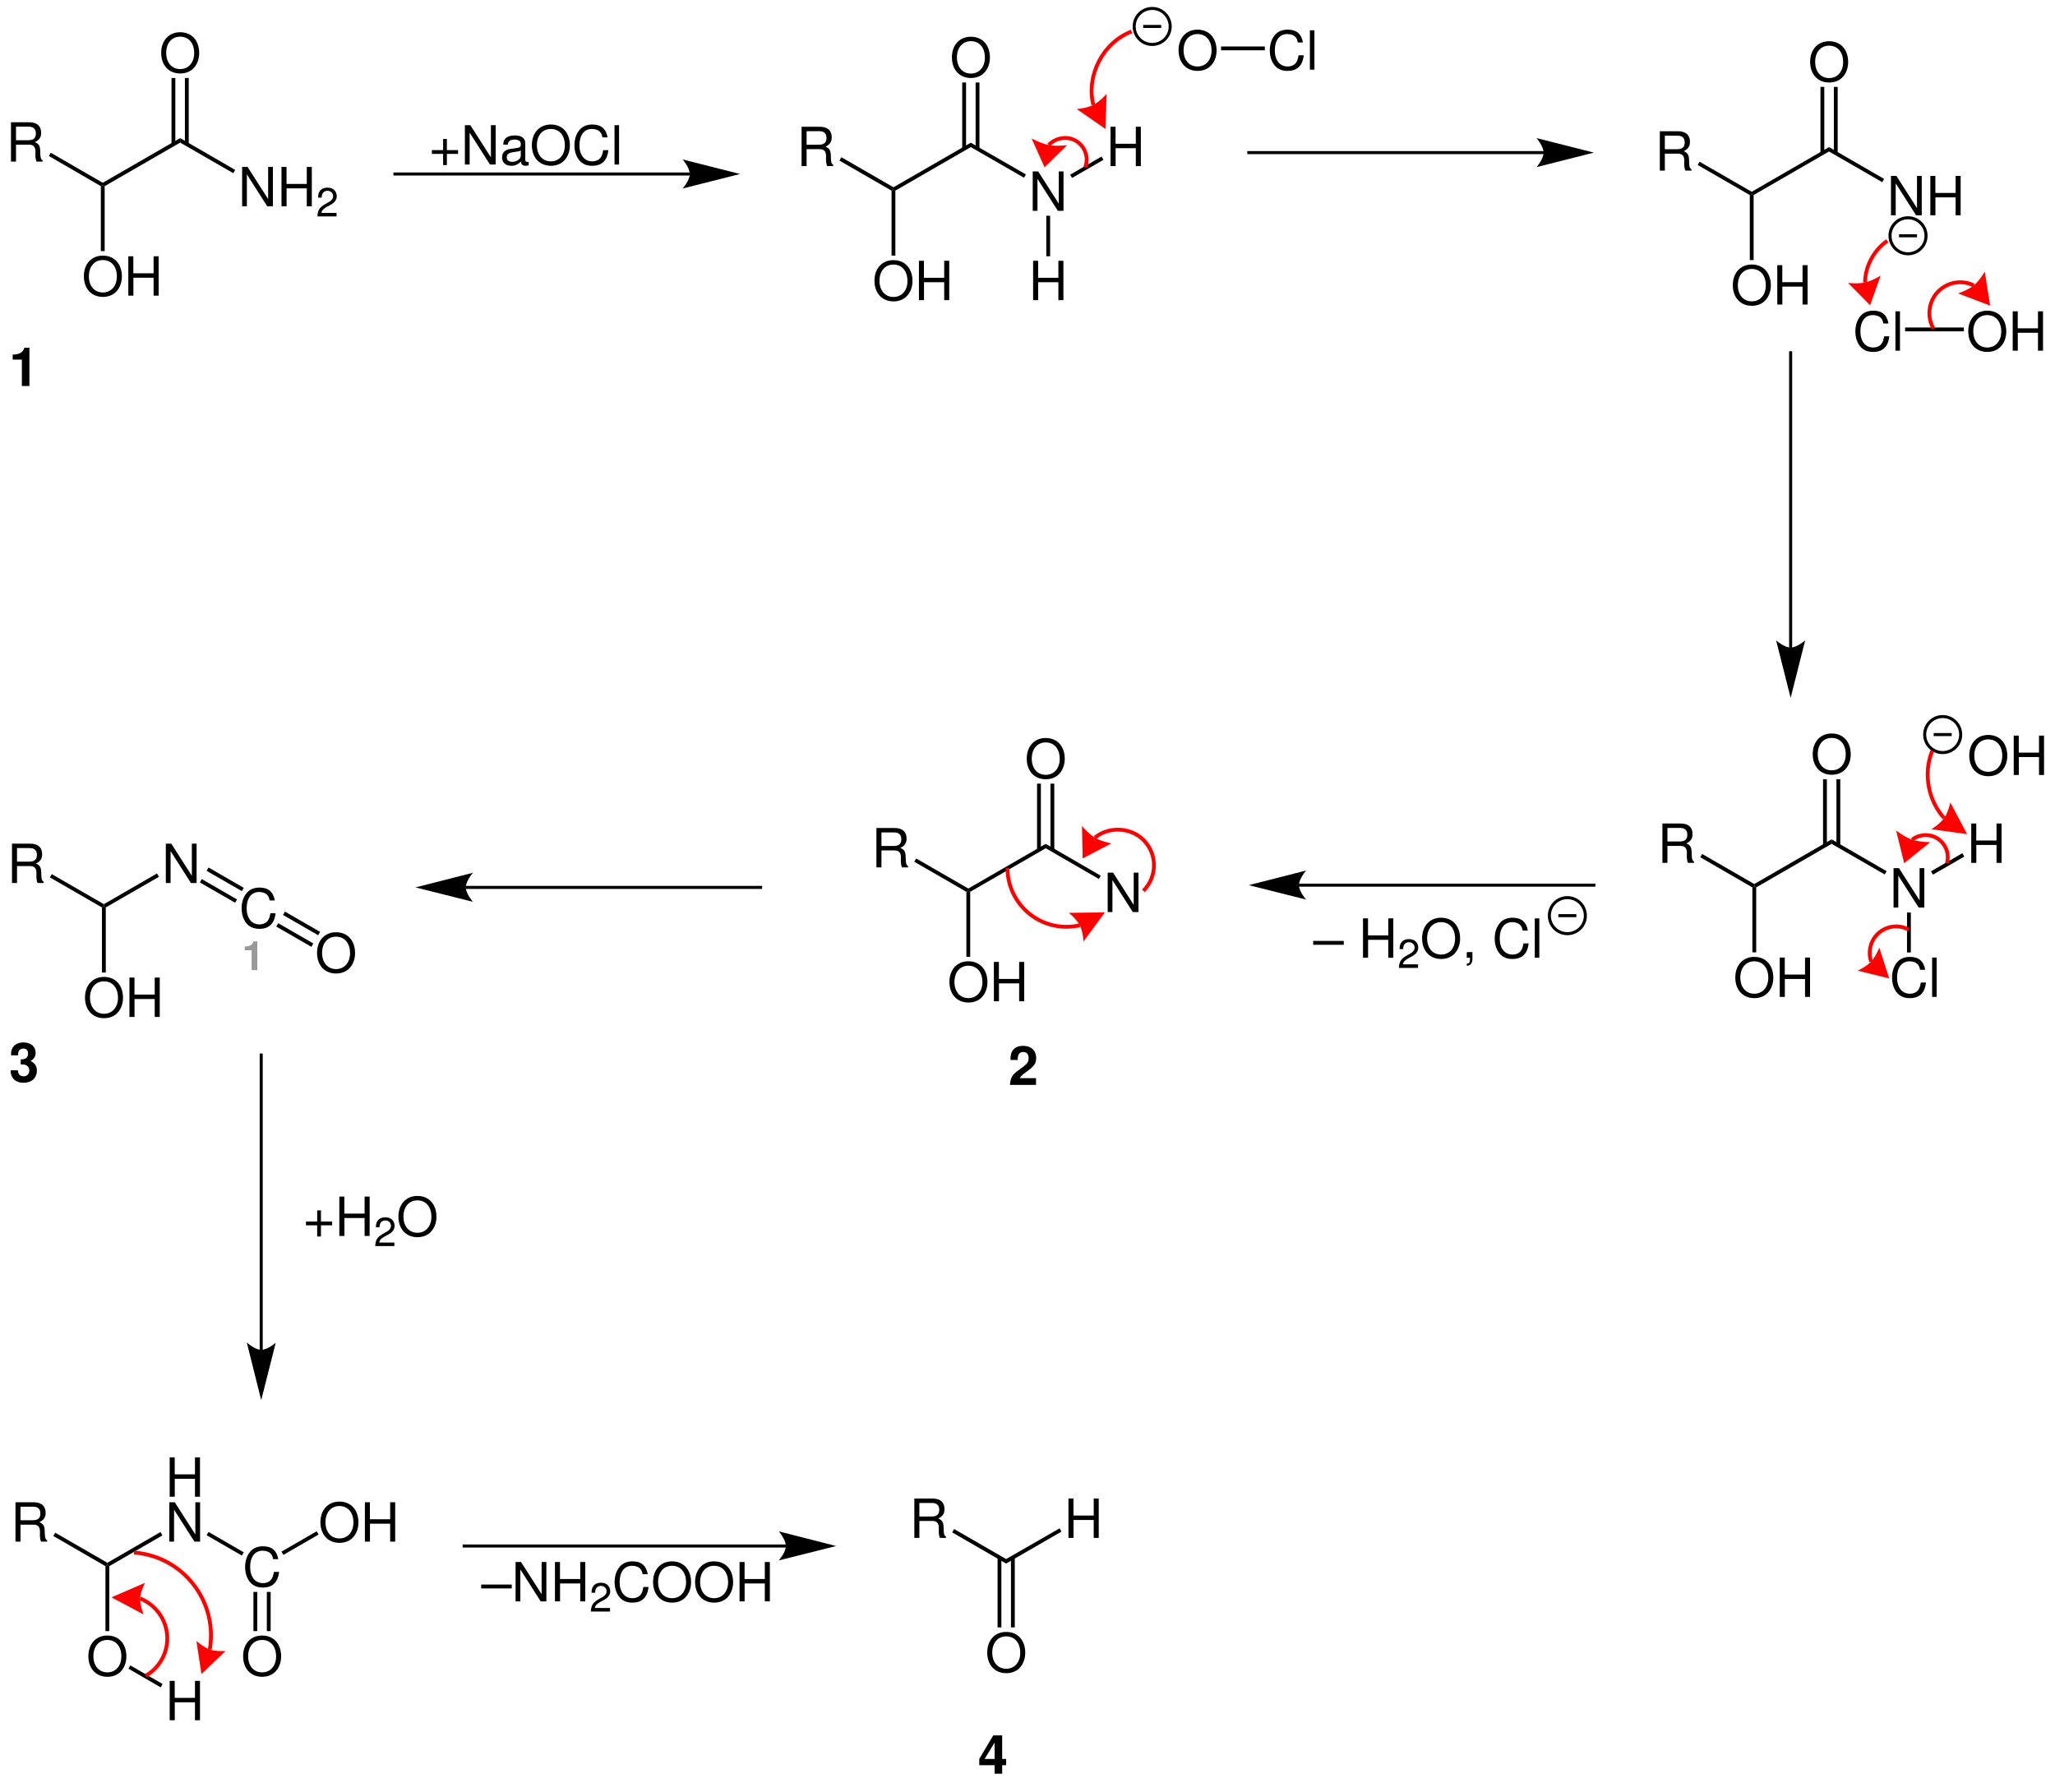 <?xml version="1.0" encoding="UTF-8"?>
<svg width="913pt" version="1.1" xmlns="http://www.w3.org/2000/svg" height="796pt" viewBox="0 0 913 796" xmlns:xlink="http://www.w3.org/1999/xlink">
 <defs>
  <clipPath id="Clip0">
   <path d="M0 0 L913 0 L913 796 L0 796 L0 0 Z" transform="translate(0, 0)"/>
  </clipPath>
 </defs>
 <g id="Hintergrund">
  <g id="Gruppe1" clip-path="url(#Clip0)">
   <path style="fill:#000000; fill-rule:evenodd;stroke:none;" d="M11.614 4.964 L6.649 4.964 L6.649 0 L4.969 0 L4.969 4.964 L0 4.964 L0 6.644 L4.969 6.644 L4.969 11.609 L6.649 11.609 L6.649 6.644 L11.614 6.644 L11.614 4.964 Z" transform="translate(135.949, 537.729)"/>
   <path style="fill:#000000; fill-rule:evenodd;stroke:none;" d="M11.226 9.528 L11.226 17.493 L13.461 17.493 L13.461 0 L11.226 0 L11.226 7.559 L2.23 7.559 L2.23 0 L0 0 L0 17.493 L2.254 17.493 L2.254 9.528 L11.226 9.528 Z" transform="translate(150.758, 531.607)"/>
   <path style="fill:#000000; fill-rule:evenodd;stroke:none;" d="M8.512 11.215 L1.785 11.215 C1.949 10.172 2.523 9.504 4.094 8.582 L5.898 7.61 C7.684 6.637 8.602 5.321 8.602 3.75 C8.602 2.688 8.168 1.696 7.41 0.993 C6.652 0.325 5.734 0 4.508 0 C2.887 0 1.676 0.559 0.973 1.661 C0.523 2.344 0.324 3.137 0.289 4.438 L1.875 4.438 C1.93 3.571 2.039 3.047 2.254 2.633 C2.668 1.856 3.5 1.387 4.453 1.387 C5.898 1.387 6.981 2.415 6.981 3.786 C6.981 4.797 6.383 5.661 5.246 6.313 L3.59 7.25 C0.918 8.766 0.145 9.973 0 12.786 L8.512 12.786 L8.512 11.215 Z" transform="translate(166.706, 540.814)"/>
   <path style="fill:#000000; fill-rule:evenodd;stroke:none;" d="M8.422 0 C3.41 0 0 3.696 0 9.168 C0 14.661 3.383 18.332 8.449 18.332 C10.582 18.332 12.453 17.684 13.871 16.485 C15.765 14.879 16.894 12.168 16.894 9.313 C16.894 3.672 13.558 0 8.422 0 Z M8.422 1.969 C12.215 1.969 14.66 4.825 14.66 9.262 C14.66 13.489 12.14 16.368 8.449 16.368 C4.703 16.368 2.234 13.489 2.234 9.168 C2.234 4.848 4.703 1.969 8.422 1.969 Z" transform="translate(177.011, 531.318)"/>
   <path style="fill:#000000; fill-rule:evenodd;stroke:none;" d="M11.226 9.527 L11.226 17.492 L13.461 17.492 L13.461 0 L11.226 0 L11.226 7.559 L2.23 7.559 L2.23 0 L0 0 L0 17.492 L2.254 17.492 L2.254 9.527 L11.226 9.527 Z" transform="translate(75.393, 647.458)"/>
   <path style="fill:#000000; fill-rule:evenodd;stroke:none;" d="M13.676 0 L11.562 0 L11.562 14.301 L2.422 0 L0 0 L0 17.492 L2.109 17.492 L2.109 3.313 L11.156 17.492 L13.676 17.492 L13.676 0 Z" transform="translate(75.225, 667.408)"/>
   <path style="fill:#000000; fill-rule:nonzero;stroke:none;" d="M23.6 0 L24.45 1.5 L0.85 15.15 L0 14.65 L0 13.65 L23.6 0 Z" transform="translate(47.7, 680.65)"/>
   <path style="fill:#000000; fill-rule:evenodd;stroke:none;" d="M14.731 5.711 C14.036 1.875 11.828 0 7.989 0 C5.637 0 3.743 0.746 2.446 2.183 C0.864 3.914 0 6.41 0 9.238 C0 12.117 0.887 14.59 2.52 16.293 C3.887 17.683 5.614 18.332 7.895 18.332 C12.164 18.332 14.563 16.031 15.09 11.398 L12.789 11.398 C12.598 12.597 12.356 13.414 11.996 14.109 C11.278 15.551 9.789 16.367 7.918 16.367 C4.438 16.367 2.231 13.582 2.231 9.215 C2.231 4.73 4.317 1.969 7.727 1.969 C9.141 1.969 10.461 2.379 11.18 3.074 C11.828 3.672 12.188 4.394 12.453 5.711 L14.731 5.711 Z" transform="translate(108.902, 686.969)"/>
   <path style="fill:#000000; fill-rule:nonzero;stroke:none;" d="M16.5 9.05 L15.65 10.5 L0 1.45 L0.851 0 L16.5 9.05 Z" transform="translate(91.8, 680.6)"/>
   <path style="fill:#000000; fill-rule:evenodd;stroke:none;" d="M2.23 9.957 L7.992 9.957 C9.98 9.957 10.871 10.918 10.871 13.078 L10.848 14.637 C10.848 15.715 11.039 16.774 11.351 17.492 L14.062 17.492 L14.062 16.942 C13.223 16.363 13.055 15.742 13.004 13.414 C12.98 10.535 12.527 9.672 10.629 8.856 C12.598 7.871 13.391 6.696 13.391 4.68 C13.391 1.656 11.52 0 8.063 0 L0 0 L0 17.492 L2.23 17.492 L2.23 9.957 Z M2.23 7.992 L2.23 1.969 L7.633 1.969 C8.879 1.969 9.598 2.16 10.148 2.641 C10.75 3.145 11.062 3.938 11.062 4.969 C11.062 7.055 10.008 7.992 7.633 7.992 L2.23 7.992 Z" transform="translate(6.881, 667.408)"/>
   <path style="fill:#000000; fill-rule:nonzero;stroke:none;" d="M0 1.45 L0.85 0 L24 13.35 L24 14.35 L23.149 14.85 L0 1.45 Z" transform="translate(23.7, 680.95)"/>
   <path style="fill:#000000; fill-rule:evenodd;stroke:none;" d="M8.422 0 C3.41 0 0 3.695 0 9.168 C0 14.66 3.383 18.332 8.449 18.332 C10.582 18.332 12.453 17.684 13.871 16.485 C15.766 14.879 16.895 12.168 16.895 9.313 C16.895 3.672 13.559 0 8.422 0 Z M8.422 1.969 C12.215 1.969 14.66 4.824 14.66 9.262 C14.66 13.488 12.141 16.367 8.449 16.367 C4.703 16.367 2.234 13.488 2.234 9.168 C2.234 4.848 4.703 1.969 8.422 1.969 Z" transform="translate(39.26, 726.619)"/>
   <path style="fill:#000000; fill-rule:nonzero;stroke:none;" d="M1.7 29.35 L0 29.35 L0 0.5 L0.851 0 L1.7 0.5 L1.7 29.35 Z" transform="translate(46.85, 695.3)"/>
   <path style="fill:#000000; fill-rule:evenodd;stroke:none;" d="M8.422 0 C3.411 0 0 3.695 0 9.168 C0 14.66 3.383 18.332 8.45 18.332 C10.582 18.332 12.453 17.684 13.871 16.485 C15.766 14.879 16.895 12.168 16.895 9.313 C16.895 3.672 13.559 0 8.422 0 Z M8.422 1.969 C12.215 1.969 14.661 4.824 14.661 9.262 C14.661 13.488 12.141 16.367 8.45 16.367 C4.703 16.367 2.235 13.488 2.235 9.168 C2.235 4.848 4.703 1.969 8.422 1.969 Z" transform="translate(142.36, 667.119)"/>
   <path style="fill:#000000; fill-rule:evenodd;stroke:none;" d="M11.227 9.528 L11.227 17.492 L13.461 17.492 L13.461 0 L11.227 0 L11.227 7.559 L2.231 7.559 L2.231 0 L0 0 L0 17.492 L2.254 17.492 L2.254 9.528 L11.227 9.528 Z" transform="translate(162.114, 667.408)"/>
   <path style="fill:#000000; fill-rule:nonzero;stroke:none;" d="M15.65 0 L16.5 1.45 L0.85 10.5 L0 9.05 L15.65 0 Z" transform="translate(125.05, 680.3)"/>
   <path style="fill:#000000; fill-rule:evenodd;stroke:none;" d="M8.422 0 C3.41 0 0 3.695 0 9.168 C0 14.66 3.383 18.332 8.449 18.332 C10.582 18.332 12.453 17.684 13.871 16.485 C15.765 14.879 16.894 12.168 16.894 9.313 C16.894 3.672 13.558 0 8.422 0 Z M8.422 1.969 C12.215 1.969 14.66 4.824 14.66 9.262 C14.66 13.488 12.14 16.367 8.449 16.367 C4.703 16.367 2.234 13.488 2.234 9.168 C2.234 4.848 4.703 1.969 8.422 1.969 Z" transform="translate(108.01, 726.619)"/>
   <path style="fill:#000000; fill-rule:nonzero;stroke:none;" d="M1.7 17.4 L0 17.4 L0 0 L1.7 0 L1.7 17.4 Z" transform="translate(118.55, 707.25)"/>
   <path style="fill:#000000; fill-rule:nonzero;stroke:none;" d="M1.7 17.4 L0 17.4 L0 0 L1.7 0 L1.7 17.4 Z" transform="translate(112.6, 707.25)"/>
   <path style="fill:#000000; fill-rule:evenodd;stroke:none;" d="M11.226 9.527 L11.226 17.492 L13.461 17.492 L13.461 0 L11.226 0 L11.226 7.558 L2.23 7.558 L2.23 0 L0 0 L0 17.492 L2.254 17.492 L2.254 9.527 L11.226 9.527 Z" transform="translate(75.393, 746.758)"/>
   <path style="fill:#000000; fill-rule:nonzero;stroke:none;" d="M15.2 8.25 L14.351 9.75 L0 1.45 L0.851 0 L15.2 8.25 Z" transform="translate(57.05, 739.9)"/>
   <path style="fill:#000000; fill-rule:nonzero;stroke:none;" d="M1.7 31.05 L0 31.05 L0 0 L1.7 0 L1.7 31.05 Z" transform="translate(449.15, 691.95)"/>
   <path style="fill:#000000; fill-rule:nonzero;stroke:none;" d="M1.7 31.05 L0 31.05 L0 0 L1.7 0 L1.7 31.05 Z" transform="translate(443.2, 691.95)"/>
   <path style="fill:#000000; fill-rule:evenodd;stroke:none;" d="M8.422 0 C3.411 0 0 3.695 0 9.168 C0 14.66 3.383 18.332 8.45 18.332 C10.582 18.332 12.453 17.683 13.871 16.484 C15.766 14.878 16.895 12.168 16.895 9.312 C16.895 3.671 13.559 0 8.422 0 Z M8.422 1.968 C12.215 1.968 14.661 4.824 14.661 9.261 C14.661 13.488 12.141 16.367 8.45 16.367 C4.703 16.367 2.235 13.488 2.235 9.168 C2.235 4.847 4.703 1.968 8.422 1.968 Z" transform="translate(438.61, 725.019)"/>
   <path style="fill:#000000; fill-rule:nonzero;stroke:none;" d="M23.75 0 L24.6 1.45 L0 15.65 L0 13.65 L23.75 0 Z" transform="translate(447, 679)"/>
   <path style="fill:#000000; fill-rule:evenodd;stroke:none;" d="M11.227 9.527 L11.227 17.492 L13.461 17.492 L13.461 0 L11.227 0 L11.227 7.558 L2.231 7.558 L2.231 0 L0 0 L0 17.492 L2.254 17.492 L2.254 9.527 L11.227 9.527 Z" transform="translate(474.692, 665.758)"/>
   <path style="fill:#000000; fill-rule:nonzero;stroke:none;" d="M23.95 13.35 L23.95 15.35 L0 1.5 L0.85 0 L23.95 13.35 Z" transform="translate(423.05, 679.3)"/>
   <path style="fill:#000000; fill-rule:evenodd;stroke:none;" d="M2.231 9.957 L7.993 9.957 C9.981 9.957 10.872 10.918 10.872 13.078 L10.848 14.637 C10.848 15.715 11.04 16.773 11.352 17.492 L14.063 17.492 L14.063 16.941 C13.223 16.363 13.055 15.742 13.004 13.414 C12.981 10.535 12.528 9.672 10.629 8.855 C12.598 7.871 13.391 6.695 13.391 4.68 C13.391 1.656 11.52 0 8.063 0 L0 0 L0 17.492 L2.231 17.492 L2.231 9.957 Z M2.231 7.992 L2.231 1.969 L7.633 1.969 C8.879 1.969 9.598 2.16 10.149 2.64 C10.75 3.144 11.063 3.937 11.063 4.969 C11.063 7.055 10.008 7.992 7.633 7.992 L2.231 7.992 Z" transform="translate(406.23, 665.758)"/>
   <path style="fill:#000000; fill-rule:evenodd;stroke:none;" d="M13.582 0 L0 0 L0 1.726 L13.582 1.726 L13.582 0 Z" transform="translate(213.779, 703.966)"/>
   <path style="fill:#000000; fill-rule:evenodd;stroke:none;" d="M13.676 0 L11.563 0 L11.563 14.301 L2.422 0 L0 0 L0 17.492 L2.11 17.492 L2.11 3.313 L11.157 17.492 L13.676 17.492 L13.676 0 Z" transform="translate(229.068, 693.958)"/>
   <path style="fill:#000000; fill-rule:evenodd;stroke:none;" d="M11.227 9.527 L11.227 17.492 L13.461 17.492 L13.461 0 L11.227 0 L11.227 7.559 L2.231 7.559 L2.231 0 L0 0 L0 17.492 L2.254 17.492 L2.254 9.527 L11.227 9.527 Z" transform="translate(246.563, 693.958)"/>
   <path style="fill:#000000; fill-rule:evenodd;stroke:none;" d="M8.511 11.215 L1.785 11.215 C1.949 10.172 2.523 9.504 4.093 8.582 L5.898 7.609 C7.683 6.637 8.601 5.32 8.601 3.75 C8.601 2.688 8.168 1.695 7.41 0.992 C6.652 0.324 5.734 0 4.508 0 C2.886 0 1.676 0.559 0.972 1.66 C0.523 2.344 0.324 3.137 0.289 4.438 L1.875 4.438 C1.929 3.57 2.039 3.047 2.254 2.633 C2.668 1.856 3.5 1.387 4.453 1.387 C5.898 1.387 6.98 2.414 6.98 3.785 C6.98 4.797 6.383 5.66 5.246 6.313 L3.59 7.25 C0.918 8.766 0.144 9.973 0 12.785 L8.511 12.785 L8.511 11.215 Z" transform="translate(262.512, 703.165)"/>
   <path style="fill:#000000; fill-rule:evenodd;stroke:none;" d="M14.73 5.711 C14.035 1.875 11.828 0 7.988 0 C5.636 0 3.742 0.746 2.445 2.184 C0.863 3.914 0 6.41 0 9.238 C0 12.117 0.886 14.59 2.519 16.293 C3.886 17.684 5.613 18.332 7.894 18.332 C12.164 18.332 14.562 16.031 15.089 11.398 L12.789 11.398 C12.597 12.598 12.355 13.414 11.996 14.109 C11.277 15.551 9.789 16.367 7.918 16.367 C4.437 16.367 2.23 13.582 2.23 9.215 C2.23 4.73 4.316 1.969 7.726 1.969 C9.14 1.969 10.461 2.379 11.179 3.074 C11.828 3.672 12.187 4.394 12.453 5.711 L14.73 5.711 Z" transform="translate(273.059, 693.669)"/>
   <path style="fill:#000000; fill-rule:evenodd;stroke:none;" d="M8.421 0 C3.41 0 0 3.695 0 9.168 C0 14.66 3.382 18.332 8.449 18.332 C10.582 18.332 12.453 17.684 13.871 16.484 C15.765 14.879 16.894 12.168 16.894 9.312 C16.894 3.672 13.558 0 8.421 0 Z M8.421 1.969 C12.214 1.969 14.66 4.824 14.66 9.262 C14.66 13.488 12.14 16.367 8.449 16.367 C4.703 16.367 2.234 13.488 2.234 9.168 C2.234 4.848 4.703 1.969 8.421 1.969 Z" transform="translate(290.144, 693.669)"/>
   <path style="fill:#000000; fill-rule:evenodd;stroke:none;" d="M8.422 0 C3.411 0 0 3.695 0 9.168 C0 14.66 3.383 18.332 8.45 18.332 C10.582 18.332 12.454 17.684 13.872 16.484 C15.766 14.879 16.895 12.168 16.895 9.312 C16.895 3.672 13.559 0 8.422 0 Z M8.422 1.969 C12.215 1.969 14.661 4.824 14.661 9.262 C14.661 13.488 12.141 16.367 8.45 16.367 C4.704 16.367 2.235 13.488 2.235 9.168 C2.235 4.848 4.704 1.969 8.422 1.969 Z" transform="translate(308.815, 693.669)"/>
   <path style="fill:#000000; fill-rule:evenodd;stroke:none;" d="M11.227 9.527 L11.227 17.492 L13.461 17.492 L13.461 0 L11.227 0 L11.227 7.559 L2.231 7.559 L2.231 0 L0 0 L0 17.492 L2.254 17.492 L2.254 9.527 L11.227 9.527 Z" transform="translate(328.569, 693.958)"/>
   <path style="fill:none;stroke:#000000; stroke-width:1.35; stroke-linecap:butt; stroke-linejoin:miter; stroke-dasharray:none;" d="M143.65 0 L0 0 " transform="translate(205.55, 686.85)"/>
   <path style="fill:#000000; fill-rule:nonzero;stroke:none;" d="M25.5 6.5 L0 0 C0 0 3.15 3.65 3.15 6.5 C3.15 9.3 0 12.9 0 12.9 L25.5 6.5 L25.5 6.5 " transform="translate(346, 680.35)"/>
   <path style="fill:#000000; fill-rule:nonzero;stroke:none;" d="M34.399 0 L34.399 2 L0.85 21.351 L0 20.851 L0 19.851 L34.399 0 Z" transform="translate(45.65, 61.35)"/>
   <path style="fill:#000000; fill-rule:evenodd;stroke:none;" d="M13.676 0 L11.563 0 L11.563 14.301 L2.422 0 L0 0 L0 17.492 L2.11 17.492 L2.11 3.312 L11.156 17.492 L13.676 17.492 L13.676 0 Z" transform="translate(107.574, 74.158)"/>
   <path style="fill:#000000; fill-rule:evenodd;stroke:none;" d="M11.227 9.527 L11.227 17.492 L13.461 17.492 L13.461 0 L11.227 0 L11.227 7.559 L2.231 7.559 L2.231 0 L0 0 L0 17.492 L2.254 17.492 L2.254 9.527 L11.227 9.527 Z" transform="translate(125.069, 74.158)"/>
   <path style="fill:#000000; fill-rule:evenodd;stroke:none;" d="M8.511 11.215 L1.785 11.215 C1.949 10.172 2.523 9.504 4.093 8.582 L5.898 7.609 C7.683 6.637 8.601 5.32 8.601 3.75 C8.601 2.688 8.168 1.695 7.41 0.992 C6.652 0.324 5.734 0 4.507 0 C2.886 0 1.675 0.559 0.972 1.66 C0.523 2.344 0.324 3.137 0.289 4.438 L1.875 4.438 C1.929 3.57 2.039 3.047 2.253 2.633 C2.668 1.855 3.5 1.387 4.453 1.387 C5.898 1.387 6.98 2.414 6.98 3.785 C6.98 4.797 6.382 5.66 5.246 6.312 L3.589 7.25 C0.918 8.766 0.144 9.973 0 12.785 L8.511 12.785 L8.511 11.215 Z" transform="translate(141.018, 83.365)"/>
   <path style="fill:#000000; fill-rule:nonzero;stroke:none;" d="M24.45 14.15 L23.6 15.601 L0 2 L0 0 L24.45 14.15 Z" transform="translate(80.05, 61.35)"/>
   <path style="fill:#000000; fill-rule:evenodd;stroke:none;" d="M8.422 0 C3.41 0 0 3.695 0 9.168 C0 14.66 3.383 18.332 8.449 18.332 C10.582 18.332 12.453 17.684 13.871 16.484 C15.766 14.879 16.895 12.168 16.895 9.312 C16.895 3.672 13.559 0 8.422 0 Z M8.422 1.969 C12.215 1.969 14.66 4.824 14.66 9.262 C14.66 13.488 12.141 16.367 8.449 16.367 C4.703 16.367 2.234 13.488 2.234 9.168 C2.234 4.848 4.703 1.969 8.422 1.969 Z" transform="translate(71.61, 14.318)"/>
   <path style="fill:#000000; fill-rule:nonzero;stroke:none;" d="M0 0 L1.7 0 L1.7 29.399 L0 29.399 L0 0 Z" transform="translate(76.2, 34.65)"/>
   <path style="fill:#000000; fill-rule:nonzero;stroke:none;" d="M0 0 L1.699 0 L1.699 29.399 L0 29.399 L0 0 Z" transform="translate(82.15, 34.65)"/>
   <path style="fill:#000000; fill-rule:evenodd;stroke:none;" d="M11.614 4.965 L6.649 4.965 L6.649 0 L4.969 0 L4.969 4.965 L0 4.965 L0 6.644 L4.969 6.644 L4.969 11.609 L6.649 11.609 L6.649 6.644 L11.614 6.644 L11.614 4.965 Z" transform="translate(191.899, 61.728)"/>
   <path style="fill:#000000; fill-rule:evenodd;stroke:none;" d="M13.676 0 L11.563 0 L11.563 14.301 L2.422 0 L0 0 L0 17.492 L2.109 17.492 L2.109 3.312 L11.156 17.492 L13.676 17.492 L13.676 0 Z" transform="translate(206.54, 55.607)"/>
   <path style="fill:#000000; fill-rule:evenodd;stroke:none;" d="M11.828 11.758 C11.613 11.805 11.515 11.805 11.398 11.805 C10.699 11.805 10.316 11.445 10.316 10.82 L10.316 3.434 C10.316 1.199 8.687 0 5.59 0 C3.742 0 2.281 0.527 1.414 1.465 C0.84 2.113 0.601 2.832 0.551 4.078 L2.566 4.078 C2.734 2.543 3.648 1.848 5.519 1.848 C7.344 1.848 8.324 2.519 8.324 3.719 L8.324 4.246 C8.324 5.086 7.82 5.449 6.238 5.641 C3.406 6 2.976 6.094 2.207 6.406 C0.742 7.031 0 8.137 0 9.766 C0 12.047 1.582 13.484 4.125 13.484 C5.711 13.484 6.98 12.934 8.398 11.637 C8.543 12.934 9.164 13.484 10.461 13.484 C10.894 13.484 11.156 13.438 11.828 13.27 L11.828 11.758 Z M8.324 8.977 C8.324 9.645 8.133 10.055 7.535 10.605 C6.719 11.352 5.734 11.734 4.558 11.734 C3 11.734 2.086 10.988 2.086 9.719 C2.086 8.399 2.949 7.727 5.109 7.414 C7.246 7.129 7.652 7.031 8.324 6.719 L8.324 8.977 Z" transform="translate(223.051, 60.166)"/>
   <path style="fill:#000000; fill-rule:evenodd;stroke:none;" d="M8.422 0 C3.41 0 0 3.695 0 9.168 C0 14.66 3.383 18.332 8.449 18.332 C10.582 18.332 12.453 17.684 13.871 16.484 C15.766 14.879 16.894 12.168 16.894 9.312 C16.894 3.672 13.558 0 8.422 0 Z M8.422 1.969 C12.215 1.969 14.66 4.824 14.66 9.262 C14.66 13.488 12.141 16.367 8.449 16.367 C4.703 16.367 2.234 13.488 2.234 9.168 C2.234 4.848 4.703 1.969 8.422 1.969 Z" transform="translate(236.297, 55.318)"/>
   <path style="fill:#000000; fill-rule:evenodd;stroke:none;" d="M14.73 5.711 C14.035 1.875 11.828 0 7.988 0 C5.637 0 3.742 0.746 2.445 2.184 C0.863 3.914 0 6.41 0 9.238 C0 12.117 0.887 14.59 2.519 16.293 C3.887 17.684 5.613 18.332 7.894 18.332 C12.164 18.332 14.562 16.031 15.09 11.398 L12.789 11.398 C12.598 12.598 12.355 13.414 11.996 14.109 C11.277 15.551 9.789 16.367 7.918 16.367 C4.437 16.367 2.23 13.582 2.23 9.215 C2.23 4.73 4.316 1.969 7.727 1.969 C9.141 1.969 10.461 2.379 11.18 3.074 C11.828 3.672 12.187 4.394 12.453 5.711 L14.73 5.711 Z" transform="translate(255.211, 55.318)"/>
   <path style="fill:#000000; fill-rule:evenodd;stroke:none;" d="M2.015 0 L0 0 L0 17.492 L2.015 17.492 L2.015 0 Z" transform="translate(273.019, 55.607)"/>
   <path style="fill:#000000; fill-rule:nonzero;stroke:none;" d="M34.35 0 L34.35 1.949 L0.85 21.3 L0 20.8 L0 19.8 L34.35 0 Z" transform="translate(396.95, 63.4)"/>
   <path style="fill:#000000; fill-rule:evenodd;stroke:none;" d="M8.422 0 C3.41 0 0 3.695 0 9.168 C0 14.66 3.383 18.332 8.449 18.332 C10.582 18.332 12.453 17.684 13.871 16.484 C15.766 14.879 16.895 12.168 16.895 9.312 C16.895 3.672 13.559 0 8.422 0 Z M8.422 1.969 C12.215 1.969 14.66 4.824 14.66 9.262 C14.66 13.488 12.141 16.367 8.449 16.367 C4.703 16.367 2.235 13.488 2.235 9.168 C2.235 4.848 4.703 1.969 8.422 1.969 Z" transform="translate(422.91, 16.318)"/>
   <path style="fill:#000000; fill-rule:nonzero;stroke:none;" d="M0 0 L1.7 0 L1.7 29.449 L0 29.449 L0 0 Z" transform="translate(427.5, 36.65)"/>
   <path style="fill:#000000; fill-rule:nonzero;stroke:none;" d="M0 0 L1.7 0 L1.7 29.449 L0 29.449 L0 0 Z" transform="translate(433.45, 36.65)"/>
   <path style="fill:#000000; fill-rule:evenodd;stroke:none;" d="M13.676 0 L11.563 0 L11.563 14.301 L2.422 0 L0 0 L0 17.492 L2.11 17.492 L2.11 3.312 L11.156 17.492 L13.676 17.492 L13.676 0 Z" transform="translate(458.824, 76.158)"/>
   <path style="fill:#000000; fill-rule:nonzero;stroke:none;" d="M24.5 14.1 L23.65 15.55 L0 1.949 L0 0 L24.5 14.1 Z" transform="translate(431.3, 63.4)"/>
   <path style="fill:#000000; fill-rule:evenodd;stroke:none;" d="M11.227 9.528 L11.227 17.493 L13.461 17.493 L13.461 0 L11.227 0 L11.227 7.559 L2.231 7.559 L2.231 0 L0 0 L0 17.493 L2.254 17.493 L2.254 9.528 L11.227 9.528 Z" transform="translate(458.992, 115.857)"/>
   <path style="fill:#000000; fill-rule:nonzero;stroke:none;" d="M1.7 18 L0 18 L0 0 L1.7 0 L1.7 18 Z" transform="translate(464.85, 95.85)"/>
   <path style="fill:#000000; fill-rule:evenodd;stroke:none;" d="M11.226 9.527 L11.226 17.492 L13.461 17.492 L13.461 0 L11.226 0 L11.226 7.559 L2.23 7.559 L2.23 0 L0 0 L0 17.492 L2.253 17.492 L2.253 9.527 L11.226 9.527 Z" transform="translate(493.393, 56.308)"/>
   <path style="fill:#000000; fill-rule:nonzero;stroke:none;" d="M13.95 0 L14.8 1.45 L0.85 9.5 L0 8.05 L13.95 0 Z" transform="translate(475.45, 69.55)"/>
   <path style="fill:#000000; fill-rule:nonzero;stroke:none;" d="M34.35 0 L34.35 1.95 L0.85 21.301 L0 20.851 L0 19.851 L34.35 0 Z" transform="translate(778.25, 65.35)"/>
   <path style="fill:#000000; fill-rule:evenodd;stroke:none;" d="M13.676 0 L11.563 0 L11.563 14.301 L2.422 0 L0 0 L0 17.492 L2.109 17.492 L2.109 3.312 L11.156 17.492 L13.676 17.492 L13.676 0 Z" transform="translate(840.124, 78.158)"/>
   <path style="fill:#000000; fill-rule:evenodd;stroke:none;" d="M11.227 9.527 L11.227 17.492 L13.461 17.492 L13.461 0 L11.227 0 L11.227 7.559 L2.231 7.559 L2.231 0 L0 0 L0 17.492 L2.254 17.492 L2.254 9.527 L11.227 9.527 Z" transform="translate(857.619, 78.158)"/>
   <path style="fill:#000000; fill-rule:nonzero;stroke:none;" d="M24.5 14.15 L23.65 15.601 L0 1.95 L0 0 L24.5 14.15 Z" transform="translate(812.6, 65.35)"/>
   <path style="fill:#000000; fill-rule:evenodd;stroke:none;" d="M8.422 0 C3.41 0 0 3.695 0 9.168 C0 14.66 3.383 18.332 8.449 18.332 C10.582 18.332 12.453 17.684 13.871 16.484 C15.766 14.879 16.894 12.168 16.894 9.312 C16.894 3.672 13.559 0 8.422 0 Z M8.422 1.969 C12.215 1.969 14.66 4.824 14.66 9.262 C14.66 13.488 12.141 16.367 8.449 16.367 C4.703 16.367 2.234 13.488 2.234 9.168 C2.234 4.848 4.703 1.969 8.422 1.969 Z" transform="translate(804.21, 18.318)"/>
   <path style="fill:#000000; fill-rule:nonzero;stroke:none;" d="M0 0 L1.7 0 L1.7 29.45 L0 29.45 L0 0 Z" transform="translate(808.8, 38.6)"/>
   <path style="fill:#000000; fill-rule:nonzero;stroke:none;" d="M0 0 L1.7 0 L1.7 29.45 L0 29.45 L0 0 Z" transform="translate(814.75, 38.6)"/>
   <path style="fill:#000000; fill-rule:nonzero;stroke:none;" d="M34.35 0 L34.35 2 L0.85 21.35 L0 20.85 L0 19.85 L34.35 0 Z" transform="translate(779.4, 372.9)"/>
   <path style="fill:#000000; fill-rule:evenodd;stroke:none;" d="M13.676 0 L11.563 0 L11.563 14.301 L2.422 0 L0 0 L0 17.492 L2.11 17.492 L2.11 3.313 L11.157 17.492 L13.676 17.492 L13.676 0 Z" transform="translate(841.274, 385.708)"/>
   <path style="fill:#000000; fill-rule:nonzero;stroke:none;" d="M24.45 14.15 L23.6 15.6 L0 2 L0 0 L24.45 14.15 Z" transform="translate(813.75, 372.9)"/>
   <path style="fill:#000000; fill-rule:evenodd;stroke:none;" d="M8.422 0 C3.411 0 0 3.695 0 9.168 C0 14.66 3.383 18.332 8.45 18.332 C10.582 18.332 12.453 17.684 13.871 16.485 C15.766 14.879 16.895 12.168 16.895 9.313 C16.895 3.672 13.559 0 8.422 0 Z M8.422 1.969 C12.215 1.969 14.661 4.824 14.661 9.262 C14.661 13.488 12.141 16.367 8.45 16.367 C4.703 16.367 2.235 13.488 2.235 9.168 C2.235 4.848 4.703 1.969 8.422 1.969 Z" transform="translate(805.36, 325.869)"/>
   <path style="fill:#000000; fill-rule:nonzero;stroke:none;" d="M0 0 L1.7 0 L1.7 29.4 L0 29.4 L0 0 Z" transform="translate(809.95, 346.2)"/>
   <path style="fill:#000000; fill-rule:nonzero;stroke:none;" d="M0 0 L1.7 0 L1.7 29.4 L0 29.4 L0 0 Z" transform="translate(815.9, 346.2)"/>
   <path style="fill:#000000; fill-rule:evenodd;stroke:none;" d="M11.227 9.528 L11.227 17.493 L13.461 17.493 L13.461 0 L11.227 0 L11.227 7.559 L2.23 7.559 L2.23 0 L0 0 L0 17.493 L2.254 17.493 L2.254 9.528 L11.227 9.528 Z" transform="translate(875.792, 365.857)"/>
   <path style="fill:#000000; fill-rule:nonzero;stroke:none;" d="M13.95 0 L14.8 1.5 L0.85 9.55 L0 8.05 L13.95 0 Z" transform="translate(857.9, 379.05)"/>
   <path style="fill:#000000; fill-rule:evenodd;stroke:none;" d="M14.73 5.711 C14.035 1.875 11.828 0 7.988 0 C5.636 0 3.742 0.746 2.445 2.184 C0.863 3.914 0 6.41 0 9.238 C0 12.117 0.886 14.59 2.519 16.293 C3.886 17.684 5.613 18.332 7.894 18.332 C12.164 18.332 14.562 16.031 15.089 11.399 L12.789 11.399 C12.597 12.598 12.355 13.414 11.996 14.11 C11.277 15.551 9.789 16.367 7.918 16.367 C4.437 16.367 2.23 13.582 2.23 9.215 C2.23 4.731 4.316 1.969 7.726 1.969 C9.14 1.969 10.46 2.379 11.179 3.074 C11.828 3.672 12.187 4.395 12.453 5.711 L14.73 5.711 Z" transform="translate(840.603, 425.119)"/>
   <path style="fill:#000000; fill-rule:evenodd;stroke:none;" d="M2.016 0 L0 0 L0 17.492 L2.016 17.492 L2.016 0 Z" transform="translate(858.41, 425.408)"/>
   <path style="fill:#000000; fill-rule:nonzero;stroke:none;" d="M1.7 17.75 L0 17.75 L0 0 L1.7 0 L1.7 17.75 Z" transform="translate(847.25, 405.4)"/>
   <path style="fill:#000000; fill-rule:evenodd;stroke:none;" d="M8.422 0 C3.41 0 0 3.695 0 9.168 C0 14.66 3.383 18.332 8.449 18.332 C10.582 18.332 12.453 17.683 13.871 16.484 C15.766 14.878 16.895 12.168 16.895 9.312 C16.895 3.671 13.559 0 8.422 0 Z M8.422 1.968 C12.215 1.968 14.66 4.824 14.66 9.261 C14.66 13.488 12.141 16.367 8.449 16.367 C4.703 16.367 2.235 13.488 2.235 9.168 C2.235 4.847 4.703 1.968 8.422 1.968 Z" transform="translate(874.91, 326.519)"/>
   <path style="fill:#000000; fill-rule:evenodd;stroke:none;" d="M11.227 9.527 L11.227 17.492 L13.461 17.492 L13.461 0 L11.227 0 L11.227 7.558 L2.231 7.558 L2.231 0 L0 0 L0 17.492 L2.254 17.492 L2.254 9.527 L11.227 9.527 Z" transform="translate(894.664, 326.808)"/>
   <path style="fill:#000000; fill-rule:nonzero;stroke:none;" d="M34.4 0 L34.4 1.95 L0.85 21.3 L0 20.85 L0 19.85 L34.4 0 Z" transform="translate(430.2, 374.9)"/>
   <path style="fill:#000000; fill-rule:evenodd;stroke:none;" d="M13.676 0 L11.563 0 L11.563 14.301 L2.422 0 L0 0 L0 17.492 L2.109 17.492 L2.109 3.313 L11.156 17.492 L13.676 17.492 L13.676 0 Z" transform="translate(492.124, 387.708)"/>
   <path style="fill:#000000; fill-rule:nonzero;stroke:none;" d="M24.45 14.15 L23.6 15.6 L0 1.95 L0 0 L24.45 14.15 Z" transform="translate(464.6, 374.9)"/>
   <path style="fill:#000000; fill-rule:evenodd;stroke:none;" d="M8.422 0 C3.41 0 0 3.695 0 9.168 C0 14.66 3.383 18.332 8.449 18.332 C10.582 18.332 12.453 17.684 13.871 16.485 C15.766 14.879 16.895 12.168 16.895 9.313 C16.895 3.672 13.559 0 8.422 0 Z M8.422 1.969 C12.215 1.969 14.66 4.824 14.66 9.262 C14.66 13.488 12.141 16.367 8.449 16.367 C4.703 16.367 2.235 13.488 2.235 9.168 C2.235 4.848 4.703 1.969 8.422 1.969 Z" transform="translate(456.16, 327.869)"/>
   <path style="fill:#000000; fill-rule:nonzero;stroke:none;" d="M0 0 L1.7 0 L1.7 29.45 L0 29.45 L0 0 Z" transform="translate(460.75, 348.15)"/>
   <path style="fill:#000000; fill-rule:nonzero;stroke:none;" d="M0 0 L1.7 0 L1.7 29.45 L0 29.45 L0 0 Z" transform="translate(466.7, 348.15)"/>
   <path style="fill:#000000; fill-rule:evenodd;stroke:none;" d="M13.676 0 L11.562 0 L11.562 14.3 L2.422 0 L0 0 L0 17.492 L2.109 17.492 L2.109 3.312 L11.156 17.492 L13.676 17.492 L13.676 0 Z" transform="translate(73.674, 374.808)"/>
   <path style="fill:#000000; fill-rule:nonzero;stroke:none;" d="M23.6 0 L24.449 1.5 L0.85 15.1 L0 14.6 L0 13.65 L23.6 0 Z" transform="translate(46.15, 388.05)"/>
   <path style="fill:#000000; fill-rule:evenodd;stroke:none;" d="M14.73 5.711 C14.035 1.875 11.828 0 7.988 0 C5.636 0 3.742 0.746 2.445 2.184 C0.863 3.914 0 6.411 0 9.239 C0 12.118 0.886 14.59 2.519 16.293 C3.886 17.684 5.613 18.332 7.894 18.332 C12.164 18.332 14.562 16.032 15.089 11.399 L12.789 11.399 C12.597 12.598 12.355 13.414 11.996 14.11 C11.277 15.551 9.789 16.368 7.918 16.368 C4.437 16.368 2.23 13.582 2.23 9.215 C2.23 4.731 4.316 1.969 7.726 1.969 C9.14 1.969 10.46 2.379 11.179 3.075 C11.828 3.672 12.187 4.395 12.453 5.711 L14.73 5.711 Z" transform="translate(107.353, 394.318)"/>
   <path style="fill:#000000; fill-rule:nonzero;stroke:none;" d="M16.5 9.05 L15.65 10.5 L0 1.5 L0.851 0 L16.5 9.05 Z" transform="translate(91.8, 385.4)"/>
   <path style="fill:#000000; fill-rule:nonzero;stroke:none;" d="M16.5 9.05 L15.65 10.5 L0 1.5 L0.851 0 L16.5 9.05 Z" transform="translate(88.8, 390.55)"/>
   <path style="fill:#000000; fill-rule:evenodd;stroke:none;" d="M8.422 0 C3.411 0 0 3.695 0 9.168 C0 14.66 3.383 18.332 8.45 18.332 C10.582 18.332 12.453 17.684 13.871 16.484 C15.766 14.879 16.895 12.168 16.895 9.312 C16.895 3.672 13.559 0 8.422 0 Z M8.422 1.969 C12.215 1.969 14.661 4.824 14.661 9.262 C14.661 13.488 12.141 16.367 8.45 16.367 C4.703 16.367 2.235 13.488 2.235 9.168 C2.235 4.848 4.703 1.969 8.422 1.969 Z" transform="translate(140.86, 414.169)"/>
   <path style="fill:#000000; fill-rule:nonzero;stroke:none;" d="M16.45 9 L15.6 10.5 L0 1.5 L0.85 0 L16.45 9 Z" transform="translate(125.75, 405)"/>
   <path style="fill:#000000; fill-rule:nonzero;stroke:none;" d="M16.45 9 L15.6 10.5 L0 1.5 L0.85 0 L16.45 9 Z" transform="translate(122.75, 410.15)"/>
   <path style="fill:#000000; fill-rule:evenodd;stroke:none;" d="M14.73 5.71 C14.035 1.875 11.828 0 7.988 0 C5.636 0 3.742 0.746 2.445 2.183 C0.863 3.914 0 6.41 0 9.238 C0 12.117 0.886 14.589 2.519 16.293 C3.886 17.683 5.613 18.332 7.894 18.332 C12.164 18.332 14.562 16.031 15.09 11.398 L12.789 11.398 C12.597 12.597 12.355 13.414 11.996 14.109 C11.277 15.55 9.789 16.367 7.918 16.367 C4.437 16.367 2.23 13.582 2.23 9.214 C2.23 4.73 4.316 1.968 7.726 1.968 C9.14 1.968 10.461 2.378 11.179 3.074 C11.828 3.671 12.187 4.394 12.453 5.71 L14.73 5.71 Z" transform="translate(824.303, 138.019)"/>
   <path style="fill:#000000; fill-rule:evenodd;stroke:none;" d="M2.016 0 L0 0 L0 17.492 L2.016 17.492 L2.016 0 Z" transform="translate(842.11, 138.308)"/>
   <path style="fill:#000000; fill-rule:evenodd;stroke:none;" d="M8.422 0 C3.41 0 0 3.695 0 9.168 C0 14.66 3.383 18.332 8.449 18.332 C10.582 18.332 12.453 17.683 13.871 16.484 C15.766 14.878 16.894 12.168 16.894 9.312 C16.894 3.671 13.559 0 8.422 0 Z M8.422 1.968 C12.215 1.968 14.66 4.824 14.66 9.261 C14.66 13.488 12.141 16.367 8.449 16.367 C4.703 16.367 2.234 13.488 2.234 9.168 C2.234 4.847 4.703 1.968 8.422 1.968 Z" transform="translate(874.46, 138.019)"/>
   <path style="fill:#000000; fill-rule:evenodd;stroke:none;" d="M11.226 9.527 L11.226 17.492 L13.461 17.492 L13.461 0 L11.226 0 L11.226 7.558 L2.23 7.558 L2.23 0 L0 0 L0 17.492 L2.254 17.492 L2.254 9.527 L11.226 9.527 Z" transform="translate(894.214, 138.308)"/>
   <path style="fill:#000000; fill-rule:nonzero;stroke:none;" d="M26.1 0 L26.1 1.7 L0 1.7 L0 0 L26.1 0 Z" transform="translate(846.4, 145.5)"/>
   <path style="fill:#000000; fill-rule:evenodd;stroke:none;" d="M13.582 0 L0 0 L0 1.726 L13.582 1.726 L13.582 0 Z" transform="translate(583.429, 418.016)"/>
   <path style="fill:#000000; fill-rule:evenodd;stroke:none;" d="M11.226 9.527 L11.226 17.492 L13.461 17.492 L13.461 0 L11.226 0 L11.226 7.558 L2.23 7.558 L2.23 0 L0 0 L0 17.492 L2.254 17.492 L2.254 9.527 L11.226 9.527 Z" transform="translate(605.558, 408.008)"/>
   <path style="fill:#000000; fill-rule:evenodd;stroke:none;" d="M8.512 11.215 L1.785 11.215 C1.949 10.172 2.523 9.504 4.094 8.582 L5.898 7.609 C7.683 6.637 8.601 5.32 8.601 3.75 C8.601 2.687 8.168 1.695 7.41 0.992 C6.652 0.324 5.734 0 4.508 0 C2.887 0 1.676 0.558 0.973 1.66 C0.523 2.344 0.324 3.137 0.289 4.437 L1.875 4.437 C1.93 3.57 2.039 3.047 2.254 2.633 C2.668 1.855 3.5 1.387 4.453 1.387 C5.898 1.387 6.98 2.414 6.98 3.785 C6.98 4.797 6.383 5.66 5.246 6.312 L3.59 7.25 C0.918 8.765 0.144 9.973 0 12.785 L8.512 12.785 L8.512 11.215 Z" transform="translate(621.506, 417.215)"/>
   <path style="fill:#000000; fill-rule:evenodd;stroke:none;" d="M8.421 0 C3.41 0 0 3.695 0 9.168 C0 14.66 3.382 18.332 8.449 18.332 C10.582 18.332 12.453 17.683 13.871 16.484 C15.765 14.879 16.894 12.168 16.894 9.312 C16.894 3.672 13.558 0 8.421 0 Z M8.421 1.969 C12.214 1.969 14.66 4.824 14.66 9.261 C14.66 13.488 12.14 16.367 8.449 16.367 C4.703 16.367 2.234 13.488 2.234 9.168 C2.234 4.847 4.703 1.969 8.421 1.969 Z" transform="translate(631.811, 407.719)"/>
   <path style="fill:#000000; fill-rule:evenodd;stroke:none;" d="M0 0 L0 2.496 L1.442 2.496 L1.442 2.93 C1.442 4.582 1.129 5.062 0 5.113 L0 6.023 C1.68 6.023 2.52 4.945 2.52 2.879 L2.52 0 L0 0 Z" transform="translate(651.658, 423.004)"/>
   <path style="fill:#000000; fill-rule:evenodd;stroke:none;" d="M14.731 5.711 C14.036 1.875 11.828 0 7.989 0 C5.637 0 3.743 0.746 2.446 2.183 C0.864 3.914 0 6.41 0 9.238 C0 12.117 0.887 14.59 2.52 16.293 C3.887 17.683 5.614 18.332 7.895 18.332 C12.164 18.332 14.563 16.031 15.09 11.398 L12.789 11.398 C12.598 12.597 12.356 13.414 11.996 14.109 C11.278 15.551 9.789 16.367 7.918 16.367 C4.438 16.367 2.231 13.582 2.231 9.215 C2.231 4.73 4.317 1.969 7.727 1.969 C9.141 1.969 10.461 2.379 11.18 3.074 C11.828 3.672 12.188 4.394 12.453 5.711 L14.731 5.711 Z" transform="translate(664.068, 407.719)"/>
   <path style="fill:#000000; fill-rule:evenodd;stroke:none;" d="M2.016 0 L0 0 L0 17.492 L2.016 17.492 L2.016 0 Z" transform="translate(681.876, 408.008)"/>
   <path style="fill:none;stroke:#000000; stroke-width:1.35; stroke-linecap:butt; stroke-linejoin:miter; stroke-dasharray:none;" d="M0 131.7 L0 0 " transform="translate(795.55, 156.05)"/>
   <path style="fill:#000000; fill-rule:nonzero;stroke:none;" d="M6.45 25.55 L12.9 0 C12.9 0 9.25 3.2 6.45 3.2 C3.6 3.2 0 0 0 0 L6.45 25.55 L6.45 25.55 " transform="translate(789.1, 284.5)"/>
   <path style="fill:none;stroke:#000000; stroke-width:1.35; stroke-linecap:butt; stroke-linejoin:miter; stroke-dasharray:none;" d="M16 8 C16 12.418 12.418 16 8 16 C3.582 16 0 12.418 0 8 C0 3.582 3.582 0 8 0 C12.418 0 16 3.582 16 8 Z" transform="translate(688.35, 398.8)"/>
   <path style="fill:none;stroke:#000000; stroke-width:1.35; stroke-linecap:butt; stroke-linejoin:miter; stroke-dasharray:none;" d="M0 0 L8 0 " transform="translate(692.35, 406.8)"/>
   <path style="fill:none;stroke:#000000; stroke-width:1.35; stroke-linecap:butt; stroke-linejoin:miter; stroke-dasharray:none;" d="M16 8 C16 12.418 12.418 16 8 16 C3.582 16 0 12.418 0 8 C0 3.582 3.582 0 8 0 C12.418 0 16 3.582 16 8 Z" transform="translate(855.1, 318.35)"/>
   <path style="fill:none;stroke:#000000; stroke-width:1.35; stroke-linecap:butt; stroke-linejoin:miter; stroke-dasharray:none;" d="M0 0 L8 0 " transform="translate(859.1, 326.35)"/>
   <path style="fill:none;stroke:#000000; stroke-width:1.35; stroke-linecap:butt; stroke-linejoin:miter; stroke-dasharray:none;" d="M16 8 C16 12.418 12.418 16 8 16 C3.582 16 0 12.418 0 8 C0 3.582 3.582 0 8 0 C12.418 0 16 3.582 16 8 Z" transform="translate(839.7, 96.75)"/>
   <path style="fill:none;stroke:#000000; stroke-width:1.35; stroke-linecap:butt; stroke-linejoin:miter; stroke-dasharray:none;" d="M0 0 L8 0 " transform="translate(843.7, 104.75)"/>
   <path style="fill:none;stroke:#000000; stroke-width:1.35; stroke-linecap:butt; stroke-linejoin:miter; stroke-dasharray:none;" d="M16 8 C16 12.418 12.418 16 8 16 C3.582 16 0 12.418 0 8 C0 3.582 3.582 0 8 0 C12.418 0 16 3.582 16 8 Z" transform="translate(503.9, 3.75)"/>
   <path style="fill:none;stroke:#000000; stroke-width:1.35; stroke-linecap:butt; stroke-linejoin:miter; stroke-dasharray:none;" d="M0 0 L8 0 " transform="translate(507.9, 11.75)"/>
   <path style="fill:none;stroke:#000000; stroke-width:1.35; stroke-linecap:butt; stroke-linejoin:miter; stroke-dasharray:none;" d="M0 0 L131.7 0 " transform="translate(206.9, 394.25)"/>
   <path style="fill:#000000; fill-rule:nonzero;stroke:none;" d="M0 6.5 L25.5 12.9 C25.5 12.9 22.35 9.3 22.35 6.5 C22.35 3.65 25.5 0 25.5 0 L0 6.5 L0 6.5 " transform="translate(184.6, 387.75)"/>
   <path style="fill:none;stroke:#000000; stroke-width:1.35; stroke-linecap:butt; stroke-linejoin:miter; stroke-dasharray:none;" d="M0 0 L131.75 0 " transform="translate(577.05, 393.25)"/>
   <path style="fill:#000000; fill-rule:nonzero;stroke:none;" d="M0 6.5 L25.5 12.9 C25.5 12.9 22.3 9.3 22.3 6.5 C22.3 3.65 25.5 0 25.5 0 L0 6.5 L0 6.5 " transform="translate(554.8, 386.75)"/>
   <path style="fill:none;stroke:#000000; stroke-width:1.35; stroke-linecap:butt; stroke-linejoin:miter; stroke-dasharray:none;" d="M131.7 0 L0 0 " transform="translate(554.15, 67.8)"/>
   <path style="fill:#000000; fill-rule:nonzero;stroke:none;" d="M25.5 6.45 L0 0 C0 0 3.15 3.65 3.15 6.45 C3.15 9.301 0 12.9 0 12.9 L25.5 6.45 L25.5 6.45 " transform="translate(682.65, 61.35)"/>
   <path style="fill:none;stroke:#000000; stroke-width:1.35; stroke-linecap:butt; stroke-linejoin:miter; stroke-dasharray:none;" d="M131.7 0 L0 0 " transform="translate(174.8, 77.3)"/>
   <path style="fill:#000000; fill-rule:nonzero;stroke:none;" d="M25.5 6.45 L0 0 C0 0 3.15 3.65 3.15 6.45 C3.15 9.301 0 12.9 0 12.9 L25.5 6.45 L25.5 6.45 " transform="translate(303.3, 70.85)"/>
   <path style="fill:#000000; fill-rule:evenodd;stroke:none;" d="M2.23 9.957 L7.992 9.957 C9.98 9.957 10.871 10.918 10.871 13.078 L10.848 14.637 C10.848 15.715 11.039 16.773 11.351 17.492 L14.062 17.492 L14.062 16.941 C13.223 16.363 13.055 15.742 13.004 13.414 C12.98 10.535 12.527 9.672 10.629 8.855 C12.598 7.871 13.391 6.695 13.391 4.68 C13.391 1.656 11.52 0 8.063 0 L0 0 L0 17.492 L2.23 17.492 L2.23 9.957 Z M2.23 7.992 L2.23 1.969 L7.633 1.969 C8.879 1.969 9.598 2.16 10.148 2.641 C10.75 3.144 11.062 3.938 11.062 4.969 C11.062 7.055 10.008 7.992 7.633 7.992 L2.23 7.992 Z" transform="translate(4.881, 54.308)"/>
   <path style="fill:#000000; fill-rule:nonzero;stroke:none;" d="M0 1.45 L0.85 0 L23.95 13.351 L23.95 14.351 L23.1 14.851 L0 1.45 Z" transform="translate(21.7, 67.85)"/>
   <path style="fill:#000000; fill-rule:evenodd;stroke:none;" d="M8.422 0 C3.41 0 0 3.696 0 9.168 C0 14.661 3.383 18.332 8.449 18.332 C10.582 18.332 12.453 17.684 13.871 16.485 C15.766 14.879 16.895 12.168 16.895 9.313 C16.895 3.672 13.559 0 8.422 0 Z M8.422 1.969 C12.215 1.969 14.66 4.825 14.66 9.262 C14.66 13.489 12.141 16.368 8.449 16.368 C4.703 16.368 2.234 13.489 2.234 9.168 C2.234 4.848 4.703 1.969 8.422 1.969 Z" transform="translate(37.26, 113.568)"/>
   <path style="fill:#000000; fill-rule:evenodd;stroke:none;" d="M11.226 9.528 L11.226 17.493 L13.461 17.493 L13.461 0 L11.226 0 L11.226 7.559 L2.23 7.559 L2.23 0 L0 0 L0 17.493 L2.254 17.493 L2.254 9.528 L11.226 9.528 Z" transform="translate(57.014, 113.857)"/>
   <path style="fill:#000000; fill-rule:nonzero;stroke:none;" d="M1.7 29.35 L0 29.35 L0 0.5 L0.851 0 L1.7 0.5 L1.7 29.35 Z" transform="translate(44.8, 82.2)"/>
   <path style="fill:#000000; fill-rule:evenodd;stroke:none;" d="M2.23 9.957 L7.992 9.957 C9.98 9.957 10.871 10.918 10.871 13.078 L10.848 14.637 C10.848 15.715 11.039 16.773 11.351 17.492 L14.062 17.492 L14.062 16.941 C13.223 16.363 13.055 15.742 13.004 13.414 C12.98 10.535 12.527 9.672 10.629 8.855 C12.598 7.871 13.39 6.695 13.39 4.68 C13.39 1.656 11.519 0 8.062 0 L0 0 L0 17.492 L2.23 17.492 L2.23 9.957 Z M2.23 7.992 L2.23 1.969 L7.633 1.969 C8.879 1.969 9.598 2.16 10.148 2.641 C10.75 3.144 11.062 3.938 11.062 4.969 C11.062 7.055 10.008 7.992 7.633 7.992 L2.23 7.992 Z" transform="translate(356.131, 56.308)"/>
   <path style="fill:#000000; fill-rule:nonzero;stroke:none;" d="M0 1.5 L0.85 0 L24 13.351 L24 14.351 L23.15 14.851 L0 1.5 Z" transform="translate(372.95, 69.85)"/>
   <path style="fill:#000000; fill-rule:evenodd;stroke:none;" d="M8.422 0 C3.41 0 0 3.696 0 9.168 C0 14.661 3.383 18.332 8.449 18.332 C10.582 18.332 12.453 17.684 13.871 16.485 C15.765 14.879 16.894 12.168 16.894 9.313 C16.894 3.672 13.558 0 8.422 0 Z M8.422 1.969 C12.215 1.969 14.66 4.825 14.66 9.262 C14.66 13.489 12.14 16.368 8.449 16.368 C4.703 16.368 2.234 13.489 2.234 9.168 C2.234 4.848 4.703 1.969 8.422 1.969 Z" transform="translate(388.51, 115.568)"/>
   <path style="fill:#000000; fill-rule:evenodd;stroke:none;" d="M11.226 9.528 L11.226 17.493 L13.461 17.493 L13.461 0 L11.226 0 L11.226 7.559 L2.23 7.559 L2.23 0 L0 0 L0 17.493 L2.254 17.493 L2.254 9.528 L11.226 9.528 Z" transform="translate(408.264, 115.857)"/>
   <path style="fill:#000000; fill-rule:nonzero;stroke:none;" d="M1.7 29.35 L0 29.35 L0 0.5 L0.85 0 L1.7 0.5 L1.7 29.35 Z" transform="translate(396.1, 84.2)"/>
   <path style="fill:#000000; fill-rule:evenodd;stroke:none;" d="M2.23 9.957 L7.992 9.957 C9.98 9.957 10.871 10.918 10.871 13.078 L10.847 14.637 C10.847 15.715 11.039 16.773 11.351 17.492 L14.062 17.492 L14.062 16.941 C13.222 16.363 13.054 15.742 13.004 13.414 C12.98 10.535 12.527 9.672 10.629 8.855 C12.597 7.871 13.39 6.695 13.39 4.68 C13.39 1.656 11.519 0 8.062 0 L0 0 L0 17.492 L2.23 17.492 L2.23 9.957 Z M2.23 7.992 L2.23 1.969 L7.632 1.969 C8.879 1.969 9.597 2.16 10.148 2.641 C10.75 3.144 11.062 3.938 11.062 4.969 C11.062 7.055 10.007 7.992 7.632 7.992 L2.23 7.992 Z" transform="translate(737.431, 58.308)"/>
   <path style="fill:#000000; fill-rule:nonzero;stroke:none;" d="M0 1.45 L0.85 0 L24 13.351 L24 14.351 L23.15 14.801 L0 1.45 Z" transform="translate(754.25, 71.85)"/>
   <path style="fill:#000000; fill-rule:evenodd;stroke:none;" d="M8.422 0 C3.411 0 0 3.695 0 9.168 C0 14.66 3.383 18.332 8.45 18.332 C10.582 18.332 12.453 17.683 13.871 16.484 C15.766 14.878 16.895 12.168 16.895 9.312 C16.895 3.671 13.559 0 8.422 0 Z M8.422 1.968 C12.215 1.968 14.661 4.824 14.661 9.261 C14.661 13.488 12.141 16.367 8.45 16.367 C4.703 16.367 2.235 13.488 2.235 9.168 C2.235 4.847 4.703 1.968 8.422 1.968 Z" transform="translate(769.86, 117.519)"/>
   <path style="fill:#000000; fill-rule:evenodd;stroke:none;" d="M11.227 9.527 L11.227 17.492 L13.461 17.492 L13.461 0 L11.227 0 L11.227 7.558 L2.231 7.558 L2.231 0 L0 0 L0 17.492 L2.254 17.492 L2.254 9.527 L11.227 9.527 Z" transform="translate(789.614, 117.808)"/>
   <path style="fill:#000000; fill-rule:nonzero;stroke:none;" d="M1.7 29.35 L0 29.35 L0 0.45 L0.85 0 L1.7 0.45 L1.7 29.35 Z" transform="translate(777.4, 86.2)"/>
   <path style="fill:#000000; fill-rule:evenodd;stroke:none;" d="M2.231 9.957 L7.992 9.957 C9.981 9.957 10.871 10.918 10.871 13.079 L10.848 14.637 C10.848 15.715 11.039 16.774 11.352 17.493 L14.063 17.493 L14.063 16.942 C13.223 16.364 13.055 15.743 13.004 13.414 C12.981 10.536 12.527 9.672 10.629 8.856 C12.598 7.872 13.391 6.696 13.391 4.68 C13.391 1.657 11.52 0 8.063 0 L0 0 L0 17.493 L2.231 17.493 L2.231 9.957 Z M2.231 7.993 L2.231 1.969 L7.633 1.969 C8.879 1.969 9.598 2.161 10.149 2.641 C10.75 3.145 11.063 3.938 11.063 4.969 C11.063 7.055 10.008 7.993 7.633 7.993 L2.231 7.993 Z" transform="translate(738.58, 365.857)"/>
   <path style="fill:#000000; fill-rule:nonzero;stroke:none;" d="M0 1.45 L0.85 0 L24 13.35 L24 14.35 L23.15 14.85 L0 1.45 Z" transform="translate(755.4, 379.4)"/>
   <path style="fill:#000000; fill-rule:evenodd;stroke:none;" d="M8.422 0 C3.41 0 0 3.695 0 9.168 C0 14.66 3.383 18.332 8.449 18.332 C10.582 18.332 12.453 17.684 13.871 16.485 C15.766 14.879 16.894 12.168 16.894 9.313 C16.894 3.672 13.559 0 8.422 0 Z M8.422 1.969 C12.215 1.969 14.66 4.824 14.66 9.262 C14.66 13.488 12.141 16.367 8.449 16.367 C4.703 16.367 2.234 13.488 2.234 9.168 C2.234 4.848 4.703 1.969 8.422 1.969 Z" transform="translate(770.96, 425.119)"/>
   <path style="fill:#000000; fill-rule:evenodd;stroke:none;" d="M11.226 9.528 L11.226 17.492 L13.461 17.492 L13.461 0 L11.226 0 L11.226 7.559 L2.23 7.559 L2.23 0 L0 0 L0 17.492 L2.254 17.492 L2.254 9.528 L11.226 9.528 Z" transform="translate(790.714, 425.408)"/>
   <path style="fill:#000000; fill-rule:nonzero;stroke:none;" d="M1.7 29.35 L0 29.35 L0 0.5 L0.85 0 L1.7 0.5 L1.7 29.35 Z" transform="translate(778.55, 393.75)"/>
   <path style="fill:#000000; fill-rule:evenodd;stroke:none;" d="M2.23 9.957 L7.992 9.957 C9.98 9.957 10.871 10.918 10.871 13.079 L10.848 14.637 C10.848 15.715 11.039 16.774 11.351 17.493 L14.062 17.493 L14.062 16.942 C13.223 16.364 13.055 15.743 13.004 13.414 C12.98 10.536 12.527 9.672 10.629 8.856 C12.598 7.872 13.39 6.696 13.39 4.68 C13.39 1.657 11.519 0 8.062 0 L0 0 L0 17.493 L2.23 17.493 L2.23 9.957 Z M2.23 7.993 L2.23 1.969 L7.633 1.969 C8.879 1.969 9.598 2.161 10.148 2.641 C10.75 3.145 11.062 3.938 11.062 4.969 C11.062 7.055 10.008 7.993 7.633 7.993 L2.23 7.993 Z" transform="translate(389.381, 367.857)"/>
   <path style="fill:#000000; fill-rule:nonzero;stroke:none;" d="M0 1.45 L0.85 0 L24 13.35 L24 14.35 L23.15 14.8 L0 1.45 Z" transform="translate(406.2, 381.4)"/>
   <path style="fill:#000000; fill-rule:evenodd;stroke:none;" d="M8.421 0 C3.41 0 0 3.696 0 9.168 C0 14.661 3.382 18.332 8.449 18.332 C10.582 18.332 12.453 17.684 13.871 16.485 C15.765 14.879 16.894 12.168 16.894 9.313 C16.894 3.672 13.558 0 8.421 0 Z M8.421 1.969 C12.214 1.969 14.66 4.825 14.66 9.262 C14.66 13.489 12.14 16.368 8.449 16.368 C4.703 16.368 2.234 13.489 2.234 9.168 C2.234 4.848 4.703 1.969 8.421 1.969 Z" transform="translate(421.811, 427.068)"/>
   <path style="fill:#000000; fill-rule:evenodd;stroke:none;" d="M11.227 9.528 L11.227 17.493 L13.461 17.493 L13.461 0 L11.227 0 L11.227 7.559 L2.231 7.559 L2.231 0 L0 0 L0 17.493 L2.254 17.493 L2.254 9.528 L11.227 9.528 Z" transform="translate(441.564, 427.357)"/>
   <path style="fill:#000000; fill-rule:nonzero;stroke:none;" d="M1.7 29.35 L0 29.35 L0 0.45 L0.85 0 L1.7 0.45 L1.7 29.35 Z" transform="translate(429.35, 395.75)"/>
   <path style="fill:#000000; fill-rule:evenodd;stroke:none;" d="M2.23 9.957 L7.992 9.957 C9.98 9.957 10.871 10.918 10.871 13.078 L10.848 14.636 C10.848 15.714 11.039 16.773 11.351 17.492 L14.062 17.492 L14.062 16.941 C13.223 16.363 13.055 15.742 13.004 13.414 C12.98 10.535 12.527 9.671 10.629 8.855 C12.598 7.871 13.391 6.695 13.391 4.679 C13.391 1.656 11.52 0 8.063 0 L0 0 L0 17.492 L2.23 17.492 L2.23 9.957 Z M2.23 7.992 L2.23 1.968 L7.633 1.968 C8.879 1.968 9.598 2.16 10.148 2.64 C10.75 3.144 11.062 3.937 11.062 4.968 C11.062 7.054 10.008 7.992 7.633 7.992 L2.23 7.992 Z" transform="translate(5.33, 374.808)"/>
   <path style="fill:#000000; fill-rule:nonzero;stroke:none;" d="M0 1.45 L0.85 0 L24 13.35 L24 14.3 L23.149 14.8 L0 1.45 Z" transform="translate(22.15, 388.35)"/>
   <path style="fill:#000000; fill-rule:evenodd;stroke:none;" d="M8.422 0 C3.41 0 0 3.695 0 9.168 C0 14.66 3.383 18.332 8.449 18.332 C10.582 18.332 12.453 17.683 13.871 16.484 C15.766 14.878 16.895 12.168 16.895 9.312 C16.895 3.671 13.559 0 8.422 0 Z M8.422 1.968 C12.215 1.968 14.66 4.824 14.66 9.261 C14.66 13.488 12.141 16.367 8.449 16.367 C4.703 16.367 2.234 13.488 2.234 9.168 C2.234 4.847 4.703 1.968 8.422 1.968 Z" transform="translate(37.76, 434.019)"/>
   <path style="fill:#000000; fill-rule:evenodd;stroke:none;" d="M11.226 9.527 L11.226 17.492 L13.461 17.492 L13.461 0 L11.226 0 L11.226 7.558 L2.23 7.558 L2.23 0 L0 0 L0 17.492 L2.254 17.492 L2.254 9.527 L11.226 9.527 Z" transform="translate(57.514, 434.308)"/>
   <path style="fill:#000000; fill-rule:nonzero;stroke:none;" d="M1.7 29.4 L0 29.4 L0 0.5 L0.851 0 L1.7 0.5 L1.7 29.4 Z" transform="translate(45.3, 402.65)"/>
   <path style="fill:none;stroke:#000000; stroke-width:1.35; stroke-linecap:butt; stroke-linejoin:miter; stroke-dasharray:none;" d="M0 131.7 L0 0 " transform="translate(116.05, 468.05)"/>
   <path style="fill:#000000; fill-rule:nonzero;stroke:none;" d="M6.4 25.6 L12.85 0.1 C12.85 0.1 9.2 3.25 6.4 3.25 C3.6 3.25 0 0 0 0 L6.4 25.6 L6.4 25.6 " transform="translate(109.65, 596.45)"/>
   <path style="fill:#000000; fill-rule:evenodd;stroke:none;" d="M8.422 0 C3.411 0 0 3.695 0 9.168 C0 14.66 3.383 18.332 8.45 18.332 C10.582 18.332 12.453 17.684 13.871 16.484 C15.766 14.879 16.895 12.168 16.895 9.312 C16.895 3.672 13.559 0 8.422 0 Z M8.422 1.969 C12.215 1.969 14.661 4.824 14.661 9.262 C14.661 13.488 12.141 16.367 8.45 16.367 C4.703 16.367 2.235 13.488 2.235 9.168 C2.235 4.848 4.703 1.969 8.422 1.969 Z" transform="translate(523.61, 13.169)"/>
   <path style="fill:#000000; fill-rule:evenodd;stroke:none;" d="M14.731 5.711 C14.036 1.875 11.828 0 7.989 0 C5.637 0 3.743 0.746 2.446 2.184 C0.864 3.914 0 6.41 0 9.238 C0 12.117 0.887 14.59 2.52 16.293 C3.887 17.684 5.614 18.332 7.895 18.332 C12.164 18.332 14.563 16.031 15.09 11.399 L12.789 11.399 C12.598 12.598 12.356 13.414 11.996 14.109 C11.278 15.551 9.789 16.367 7.918 16.367 C4.438 16.367 2.231 13.582 2.231 9.215 C2.231 4.731 4.317 1.969 7.727 1.969 C9.141 1.969 10.461 2.379 11.18 3.074 C11.828 3.672 12.188 4.395 12.453 5.711 L14.731 5.711 Z" transform="translate(564.152, 13.169)"/>
   <path style="fill:#000000; fill-rule:evenodd;stroke:none;" d="M2.016 0 L0 0 L0 17.492 L2.016 17.492 L2.016 0 Z" transform="translate(581.96, 13.458)"/>
   <path style="fill:#000000; fill-rule:nonzero;stroke:none;" d="M19.45 0 L19.45 1.699 L0 1.699 L0 0 L19.45 0 Z" transform="translate(542.5, 20.65)"/>
   <path style="fill:none;stroke:#ff0000; stroke-width:1.701; stroke-linecap:butt; stroke-linejoin:miter; stroke-dasharray:none;" d="M3.3 32.6 C0 19.5 7.65 4.8 20.3 0 " transform="translate(482.45, 14)"/>
   <path style="fill:#ff0000; fill-rule:nonzero;stroke:none;" d="M12.8 15.6 L13.3 0 C13.3 0 10.3 3.45 7.4 4.899 C4.5 6.399 0 6.75 0 6.75 L12.8 15.6 L12.8 15.6 " transform="translate(478.35, 41.7)"/>
   <path style="fill:none;stroke:#ff0000; stroke-width:1.701; stroke-linecap:butt; stroke-linejoin:miter; stroke-dasharray:none;" d="M0 3.95 C2.65 1.05 7 0 10.65 1.4 C15.6 3.3 18.1 8.9 16.2 13.85 " transform="translate(465.95, 60.5)"/>
   <path style="fill:#ff0000; fill-rule:nonzero;stroke:none;" d="M5.8 12.85 L15.85 3 C15.85 3 11.15 3.6 7.65 2.95 C4.2 2.25 0 0 0 0 L5.8 12.85 L5.8 12.85 " transform="translate(458.3, 61.5)"/>
   <path style="fill:none;stroke:#ff0000; stroke-width:1.701; stroke-linecap:butt; stroke-linejoin:miter; stroke-dasharray:none;" d="M0 18.5 C0.1 11.25 3.9 4.15 9.9 0 " transform="translate(828.6, 107)"/>
   <path style="fill:#ff0000; fill-rule:nonzero;stroke:none;" d="M9.8 13.15 L14.5 0 C14.5 0 10.75 2.35 7.55 3.05 C4.4 3.75 0 3.25 0 3.25 L9.8 13.15 L9.8 13.15 " transform="translate(821.05, 122.45)"/>
   <path style="fill:none;stroke:#ff0000; stroke-width:1.701; stroke-linecap:butt; stroke-linejoin:miter; stroke-dasharray:none;" d="M2.4 22.55 C0.15 18.65 0 13.7 1.95 9.65 C5.3 2.85 13.5 0 20.3 3.35 " transform="translate(856.6, 123.45)"/>
   <path style="fill:#ff0000; fill-rule:nonzero;stroke:none;" d="M14.3 15.1 L11.9 0 C11.9 0 9.6 4 7 6.1 C4.45 8.2 0 9.65 0 9.65 L14.3 15.1 L14.3 15.1 " transform="translate(869.9, 120.7)"/>
   <path style="fill:none;stroke:#ff0000; stroke-width:1.701; stroke-linecap:butt; stroke-linejoin:miter; stroke-dasharray:none;" d="M9.35 29.95 C2.15 22 0 9.9 4.1 0 " transform="translate(854.4, 333.5)"/>
   <path style="fill:#ff0000; fill-rule:nonzero;stroke:none;" d="M15.85 14.1 L8.4 0 C8.4 0 7.5 4.35 5.65 6.95 C3.8 9.55 0 11.9 0 11.9 L15.85 14.1 L15.85 14.1 " transform="translate(858.1, 356.5)"/>
   <path style="fill:none;stroke:#ff0000; stroke-width:1.701; stroke-linecap:butt; stroke-linejoin:miter; stroke-dasharray:none;" d="M0 2.5 C2.4 0.65 5.7 0 8.65 0.8 C13.9 2.25 16.95 7.7 15.5 12.95 " transform="translate(849.5, 370.55)"/>
   <path style="fill:#ff0000; fill-rule:nonzero;stroke:none;" d="M3.6 14.55 L15.2 5.2 C15.2 5.2 10.45 5.2 7.1 4.1 C3.75 2.95 0 0 0 0 L3.6 14.55 L3.6 14.55 " transform="translate(842.4, 368.95)"/>
   <path style="fill:none;stroke:#ff0000; stroke-width:1.701; stroke-linecap:butt; stroke-linejoin:miter; stroke-dasharray:none;" d="M1.05 17.3 C0 14.25 0.3 10.75 1.8 7.9 C4.9 2.15 12.05 0 17.75 3.1 " transform="translate(830.25, 409.9)"/>
   <path style="fill:#ff0000; fill-rule:nonzero;stroke:none;" d="M14 13.7 L9.6 0 C9.6 0 8.05 3.95 5.95 6.2 C3.85 8.45 0 10.25 0 10.25 L14 13.7 L14 13.7 " transform="translate(825.35, 421)"/>
   <path style="fill:none;stroke:#ff0000; stroke-width:1.701; stroke-linecap:butt; stroke-linejoin:miter; stroke-dasharray:none;" d="M32.1 25.5 C30.15 25.95 28.15 26.15 26.15 26.15 C11.75 26.15 0 14.45 0 0 " transform="translate(447.6, 385.6)"/>
   <path style="fill:#ff0000; fill-rule:nonzero;stroke:none;" d="M16.05 0 L0 0.2 C0 0.2 3.45 2.95 4.85 5.75 C6.3 8.5 6.55 12.9 6.55 12.9 L16.05 0 L16.05 0 " transform="translate(474.85, 405.35)"/>
   <path style="fill:none;stroke:#ff0000; stroke-width:1.701; stroke-linecap:butt; stroke-linejoin:miter; stroke-dasharray:none;" d="M0 5.1 C6.1 0 15.9 0.45 21.55 6.1 C27.8 12.3 27.8 22.45 21.55 28.7 " transform="translate(486.45, 367.05)"/>
   <path style="fill:#ff0000; fill-rule:nonzero;stroke:none;" d="M0.3 14.45 L13.05 7.75 C13.05 7.75 8.6 6.9 5.75 5.2 C2.9 3.5 0 0 0 0 L0.3 14.45 L0.3 14.45 " transform="translate(480.7, 366.95)"/>
   <path style="fill:none;stroke:#ff0000; stroke-width:1.701; stroke-linecap:butt; stroke-linejoin:miter; stroke-dasharray:none;" d="M0 0 C1.2 0.1 2.4 0.25 3.6 0.45 C23.65 3.9 37.15 23 33.7 43.05 " transform="translate(59.5, 689.75)"/>
   <path style="fill:#ff0000; fill-rule:nonzero;stroke:none;" d="M2.25 14.75 L13 4.5 C13 4.5 8.75 4.8 5.95 3.8 C3.15 2.85 0 0 0 0 L2.25 14.75 L2.25 14.75 " transform="translate(87.25, 729)"/>
   <path style="fill:none;stroke:#ff0000; stroke-width:1.701; stroke-linecap:butt; stroke-linejoin:miter; stroke-dasharray:none;" d="M0 0 C3.95 1.6 7.35 4.5 9.5 8.2 C14.8 17.35 11.65 29.05 2.5 34.35 " transform="translate(62.25, 710.15)"/>
   <path style="fill:#ff0000; fill-rule:nonzero;stroke:none;" d="M0 6.45 L14.3 14.05 C14.3 14.05 12.65 10 12.75 6.95 C12.9 3.9 14.95 0 14.95 0 L0 6.45 L0 6.45 " transform="translate(49.5, 703.2)"/>
   <path style="fill:#000000; fill-rule:evenodd;stroke:none;" d="M4.078 5.278 L4.078 17.012 L7.437 17.012 L7.437 0 L5.207 0 C4.676 2.016 2.926 3.047 0 3.047 L0 5.278 L4.078 5.278 Z" transform="translate(5.633, 154.488)"/>
   <path style="fill:#000000; fill-rule:evenodd;stroke:none;" d="M11.566 14.371 L4.367 14.371 C4.801 13.461 5.351 12.957 7.824 11.156 C10.797 8.996 11.636 7.726 11.636 5.398 C11.636 2.086 9.383 0 5.808 0 C2.258 0 0.219 2.086 0.219 5.687 C0.219 5.805 0.219 6.023 0.242 6.285 L3.457 6.285 L3.457 5.734 C3.457 3.789 4.297 2.734 5.879 2.734 C7.39 2.734 8.277 3.742 8.277 5.469 C8.277 7.34 7.703 8.062 3.937 10.75 C1.058 12.715 0.168 14.203 0 17.371 L11.566 17.371 L11.566 14.371 Z" transform="translate(448.719, 464.629)"/>
   <path style="fill:#000000; fill-rule:evenodd;stroke:none;" d="M4.512 9.766 L4.992 9.766 L5.23 9.766 C7.152 9.766 8.328 10.797 8.328 12.476 C8.328 13.988 7.293 15.043 5.809 15.043 C4.199 15.043 3.359 14.156 3.262 12.379 L0 12.379 C0.023 15.812 2.23 17.922 5.758 17.922 C9.359 17.922 11.684 15.789 11.684 12.476 C11.684 10.484 10.82 9.187 8.902 8.254 C10.484 7.269 11.133 6.191 11.133 4.629 C11.133 1.801 9.023 0 5.734 0 C3.262 0 1.367 1.078 0.625 2.926 C0.312 3.742 0.215 4.293 0.215 5.711 L3.336 5.711 C3.359 4.848 3.43 4.391 3.574 3.984 C3.887 3.191 4.656 2.711 5.664 2.711 C7.008 2.711 7.773 3.527 7.773 4.941 C7.773 6.644 6.766 7.508 4.801 7.508 L4.512 7.508 L4.512 9.766 Z" transform="translate(4.695, 463.129)"/>
   <path style="fill:#000000; fill-rule:evenodd;stroke:none;" d="M11.949 10.461 L10.176 10.461 L10.176 0 L6.215 0 L0 10.414 L0 13.246 L6.817 13.246 L6.817 17.012 L10.176 17.012 L10.176 13.246 L11.949 13.246 L11.949 10.461 Z M6.817 10.461 L2.379 10.461 L6.817 3.192 L6.817 10.461 Z" transform="translate(435.074, 770.988)"/>
   <path style="fill:#999999; fill-rule:evenodd;stroke:none;" d="M3.066 3.965 L3.066 12.785 L5.589 12.785 L5.589 0 L3.914 0 C3.515 1.515 2.199 2.289 0 2.289 L0 3.965 L3.066 3.965 Z" transform="translate(108.727, 418.215)"/>
  </g>
 </g>
</svg>
